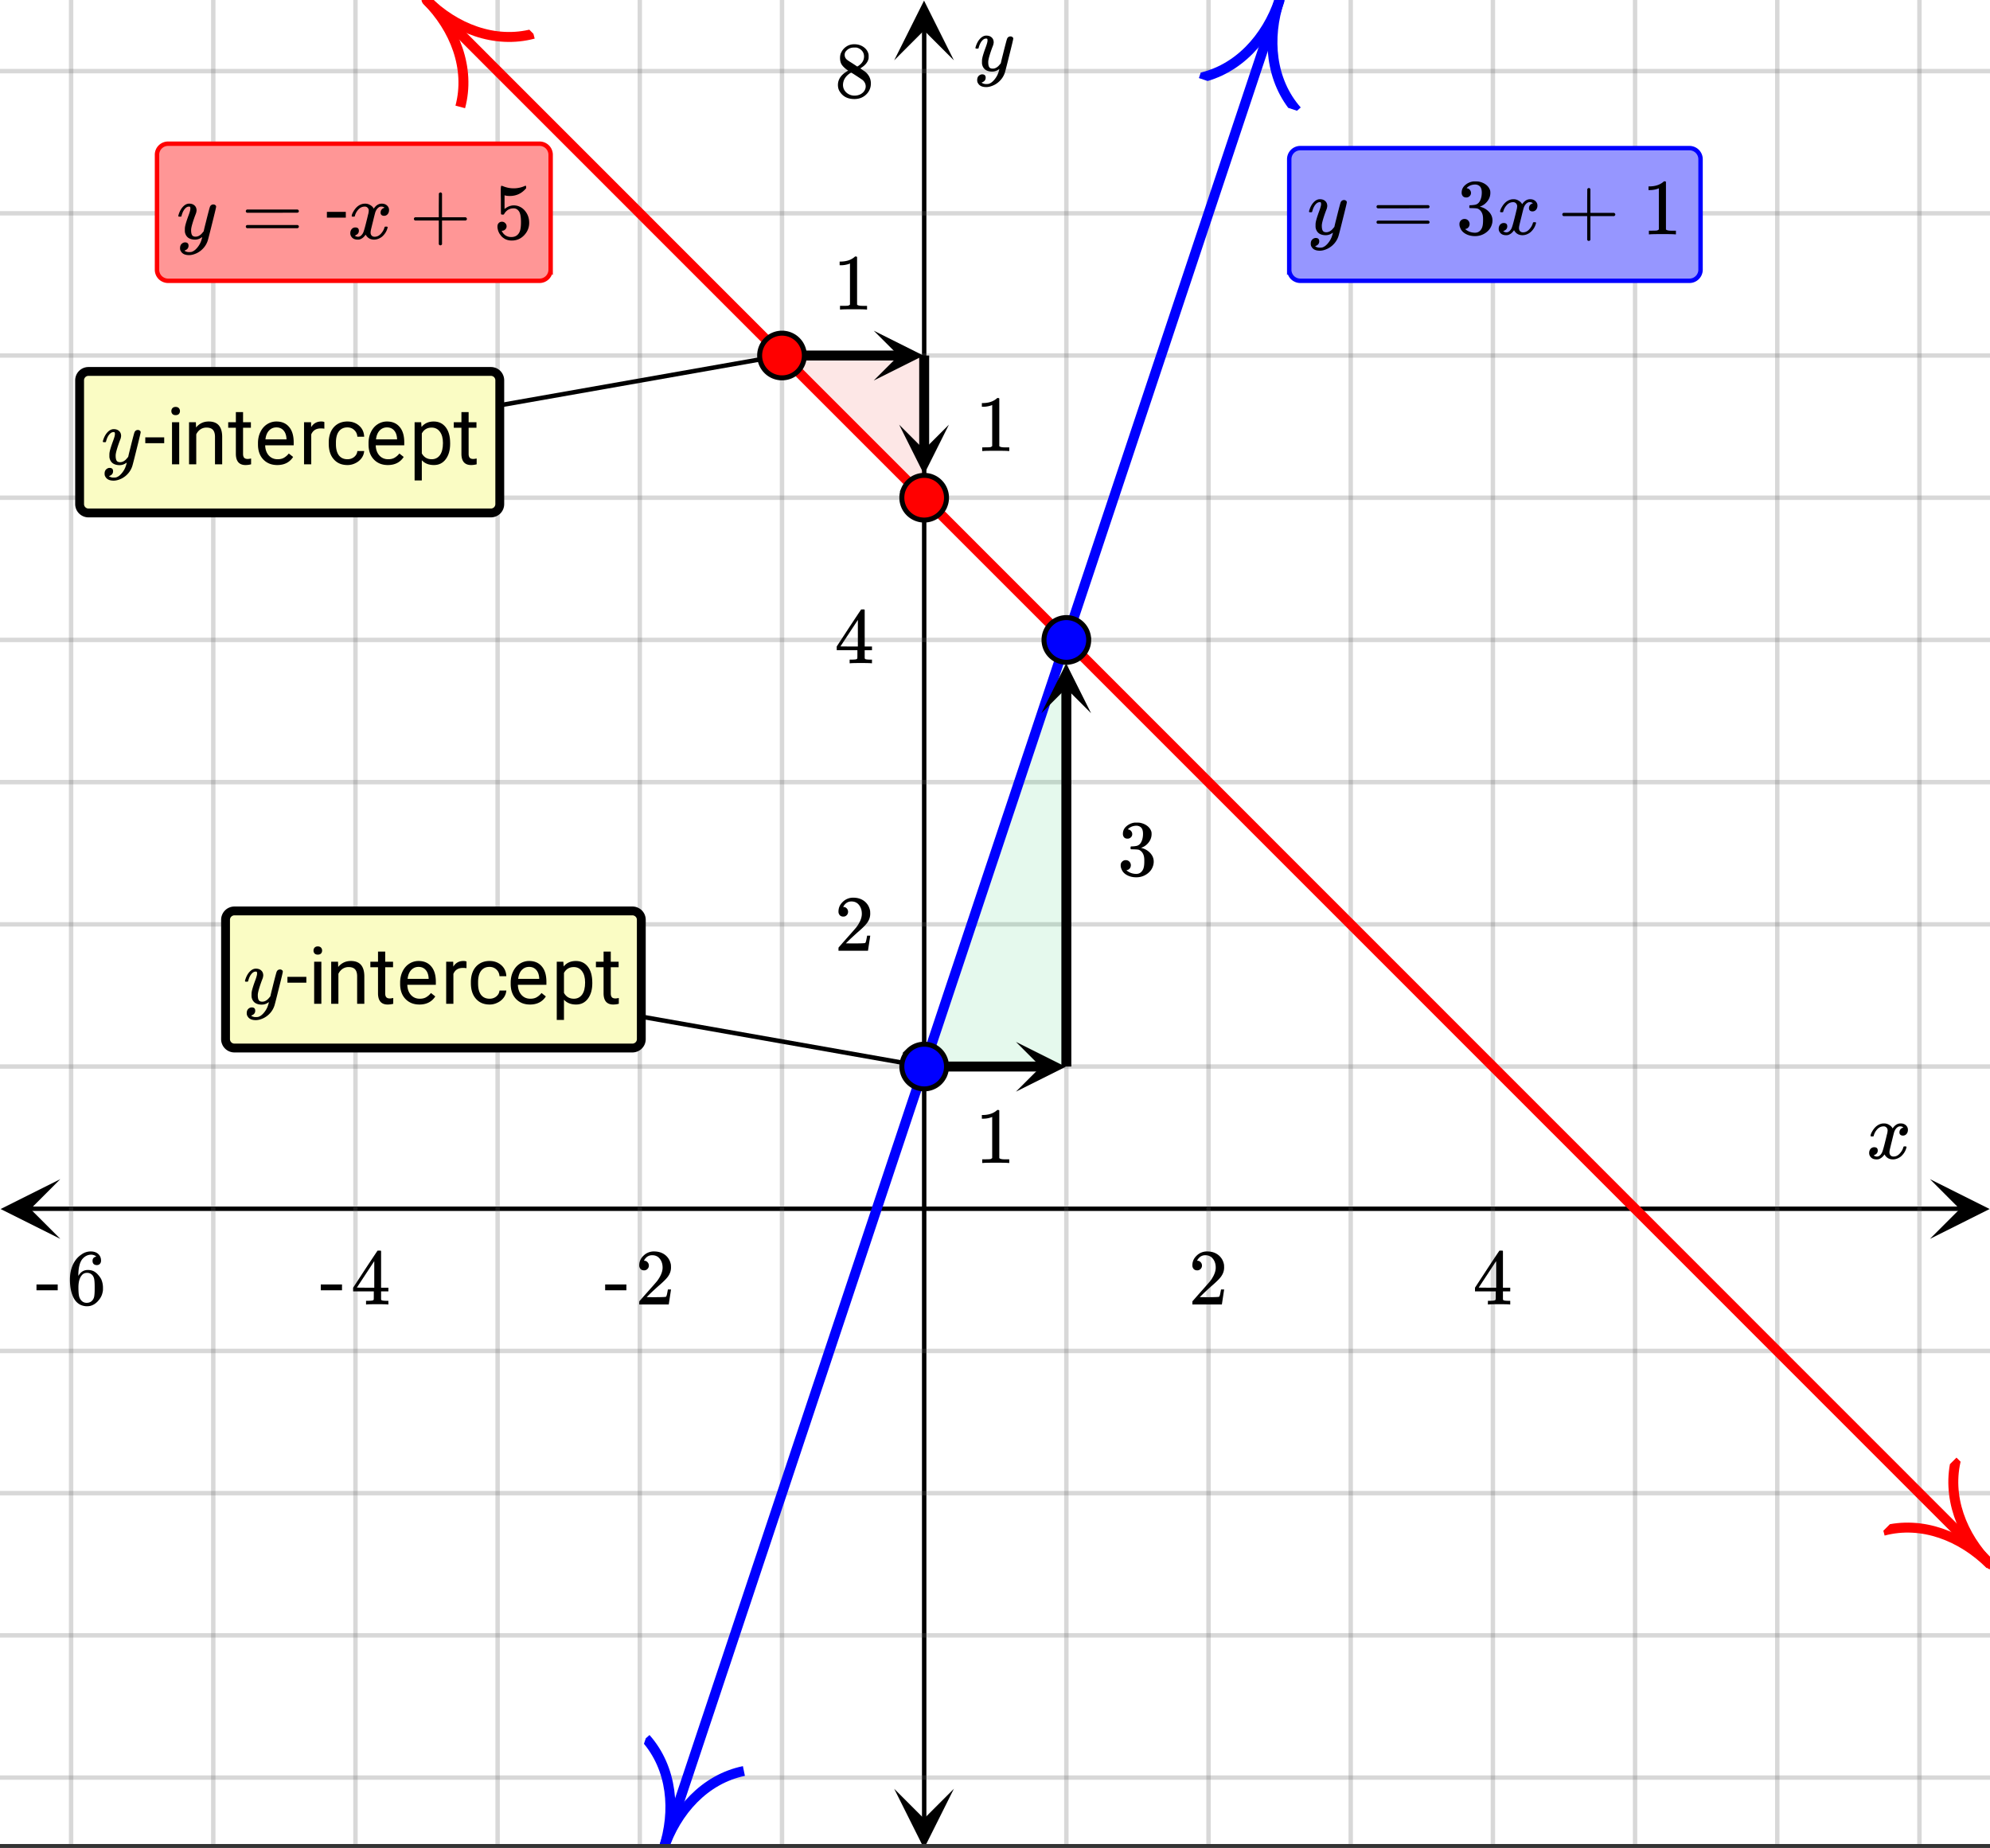 <svg xmlns="http://www.w3.org/2000/svg" xmlns:xlink="http://www.w3.org/1999/xlink" width="449.28" height="417.28" viewBox="0 0 336.96 312.96"><rect x="0" y="0" width="336.96" height="312.96" fill="#333333" stroke="none"/><defs><symbol overflow="visible" id="v"><path d="M.781-3.75C.727-3.8.703-3.848.703-3.89c.031-.25.172-.563.422-.938.414-.633.941-1.004 1.578-1.11.133-.007.235-.015.297-.015.313 0 .598.086.86.25.269.156.46.355.578.594.113-.157.187-.25.218-.282.332-.375.711-.562 1.14-.562.364 0 .661.105.891.312.227.211.344.465.344.766 0 .281-.078.516-.234.703a.776.776 0 0 1-.625.281.64.64 0 0 1-.422-.14.521.521 0 0 1-.156-.39c0-.415.222-.696.672-.845a.58.58 0 0 0-.141-.093.705.705 0 0 0-.39-.094.91.91 0 0 0-.266.031c-.336.149-.586.445-.75.89-.032.075-.164.579-.39 1.516-.231.93-.356 1.45-.376 1.563a1.827 1.827 0 0 0-.047.406c0 .211.063.383.188.516.125.125.289.187.5.187.383 0 .726-.16 1.031-.484.3-.32.508-.676.625-1.063.02-.082.04-.129.063-.14.03-.02.109-.031.234-.031.164 0 .25.039.25.109 0 .012-.012.058-.031.14-.149.563-.461 1.055-.938 1.47-.43.323-.875.484-1.344.484-.625 0-1.101-.282-1.421-.844-.262.406-.594.68-1 .812-.086.02-.2.032-.344.032-.524 0-.89-.188-1.11-.563a.953.953 0 0 1-.14-.531c0-.27.078-.5.234-.688a.798.798 0 0 1 .625-.28c.395 0 .594.187.594.562 0 .336-.164.574-.484.718a.359.359 0 0 1-.063.047l-.078.031c-.012.012-.024.016-.031.016h-.032c0 .031.063.074.188.125a.817.817 0 0 0 .36.078c.32 0 .597-.203.827-.61.102-.163.282-.75.532-1.75.05-.206.109-.437.171-.687.063-.257.11-.457.141-.593.031-.133.05-.211.063-.235a2.86 2.86 0 0 0 .078-.531.678.678 0 0 0-.188-.5.613.613 0 0 0-.484-.203c-.406 0-.762.156-1.063.469a2.562 2.562 0 0 0-.609 1.078c-.012.074-.031.12-.063.14a.752.752 0 0 1-.218.016zm0 0"/></symbol><symbol overflow="visible" id="A"><path d="M6.234-5.813c.125 0 .227.04.313.11.094.062.14.152.14.266 0 .117-.226 1.058-.671 2.828C5.578-.836 5.328.133 5.266.312a3.459 3.459 0 0 1-.688 1.22 3.641 3.641 0 0 1-1.11.874c-.491.239-.945.36-1.359.36-.687 0-1.152-.22-1.39-.657-.094-.125-.14-.304-.14-.53 0-.306.085-.544.265-.72.187-.168.379-.25.578-.25.394 0 .594.188.594.563 0 .332-.157.578-.47.734a.298.298 0 0 1-.062.032.295.295 0 0 0-.078.03c-.011.009-.023.016-.031.016L1.328 2c.031.05.129.11.297.172.133.05.273.078.422.078h.11c.155 0 .273-.012.359-.031.332-.094.648-.324.953-.688A3.69 3.69 0 0 0 4.188.25c.093-.3.14-.477.14-.531 0-.008-.012-.004-.031.015a.358.358 0 0 1-.078.047c-.336.239-.703.36-1.11.36-.46 0-.84-.106-1.14-.313-.293-.219-.48-.531-.563-.937a2.932 2.932 0 0 1-.015-.407c0-.218.007-.382.03-.5.063-.394.266-1.054.61-1.984.196-.531.297-.898.297-1.11a.838.838 0 0 0-.031-.265c-.024-.05-.074-.078-.156-.078h-.063c-.21 0-.406.094-.594.281-.293.293-.511.727-.656 1.297 0 .012-.008.027-.015.047a.188.188 0 0 1-.032.047l-.015.015c-.012.012-.028.016-.047.016h-.36C.305-3.8.281-3.836.281-3.86a.97.97 0 0 1 .047-.203c.188-.625.469-1.113.844-1.468.3-.282.617-.422.953-.422.383 0 .688.105.906.312.227.2.344.485.344.86-.023.168-.04.261-.047.281 0 .055-.07.246-.203.578-.367 1-.586 1.735-.656 2.203a1.857 1.857 0 0 0-.016.297c0 .344.05.61.156.797.114.18.313.266.594.266.207 0 .406-.051.594-.157a1.84 1.84 0 0 0 .422-.328c.093-.101.21-.242.36-.422a32.833 32.833 0 0 1 .25-1.063c.093-.35.175-.687.25-1 .343-1.35.534-2.062.577-2.124a.592.592 0 0 1 .578-.36zm0 0"/></symbol><symbol overflow="visible" id="w"><path d="M1.484-5.781c-.25 0-.449-.078-.593-.235a.872.872 0 0 1-.22-.609c0-.645.243-1.195.735-1.656a2.46 2.46 0 0 1 1.766-.703c.77 0 1.41.21 1.922.625.508.418.82.964.937 1.64.008.168.016.32.016.453 0 .524-.156 1.012-.469 1.47-.25.374-.758.89-1.516 1.546-.324.281-.777.695-1.359 1.234l-.781.766 1.016.016c1.414 0 2.164-.024 2.25-.079.039-.007.085-.101.14-.28.031-.095.094-.4.188-.923v-.03h.53v.03l-.374 2.47V0h-5v-.25c0-.188.008-.29.031-.313.008-.007.383-.437 1.125-1.28.977-1.095 1.61-1.813 1.89-2.157.602-.82.907-1.57.907-2.25 0-.594-.156-1.086-.469-1.484-.312-.407-.746-.61-1.297-.61-.523 0-.945.235-1.265.703-.024.032-.047.079-.078.141a.274.274 0 0 0-.047.078c0 .012.02.016.062.016a.68.68 0 0 1 .547.25.801.801 0 0 1 .219.562c0 .23-.078.422-.235.578a.76.76 0 0 1-.578.235zm0 0"/></symbol><symbol overflow="visible" id="x"><path d="M6.234 0c-.125-.031-.71-.047-1.75-.047-1.074 0-1.671.016-1.796.047h-.126v-.625h.422c.383-.008.618-.031.704-.063a.286.286 0 0 0 .171-.14c.008-.008.016-.25.016-.719v-.672h-3.5v-.625l2.031-3.11A431.58 431.58 0 0 1 4.5-9.108c.02-.008.113-.016.281-.016h.25l.078.078v6.203h1.235v.625H5.109V-.89a.25.25 0 0 0 .079.157c.07.062.328.101.765.109h.39V0zm-2.28-2.844v-4.5L1-2.859l1.469.015zm0 0"/></symbol><symbol overflow="visible" id="y"><path d="M.14-2.406v-.985h3.594v.985zm0 0"/></symbol><symbol overflow="visible" id="z"><path d="M5.031-8.11c-.199-.195-.48-.304-.843-.328-.625 0-1.153.274-1.579.813-.418.586-.625 1.492-.625 2.719L2-4.86l.11-.172c.363-.54.859-.813 1.484-.813.414 0 .781.09 1.094.266a2.6 2.6 0 0 1 .64.547c.219.242.395.492.531.75.196.449.297.933.297 1.453v.234c0 .211-.027.403-.078.578-.105.532-.383 1.032-.828 1.5-.387.407-.82.66-1.297.766a2.688 2.688 0 0 1-.547.047c-.168 0-.32-.016-.453-.047-.668-.125-1.2-.484-1.594-1.078C.83-1.66.563-2.79.563-4.218c0-.97.171-1.817.515-2.548.344-.726.82-1.296 1.438-1.703a2.62 2.62 0 0 1 1.562-.515c.531 0 .953.14 1.266.421.32.282.484.665.484 1.141 0 .23-.07.414-.203.547-.125.137-.297.203-.516.203-.218 0-.398-.062-.53-.187-.126-.125-.188-.301-.188-.532 0-.406.21-.644.64-.718zm-.593 3.235a1.18 1.18 0 0 0-.97-.484c-.335 0-.605.105-.812.312C2.22-4.597 2-3.883 2-2.907c0 .794.05 1.345.156 1.657.094.273.242.5.453.688.22.187.477.28.782.28.457 0 .804-.171 1.046-.515.133-.187.22-.41.25-.672.04-.258.063-.64.063-1.14v-.422c0-.508-.023-.895-.063-1.156a1.566 1.566 0 0 0-.25-.688zm0 0"/></symbol><symbol overflow="visible" id="B"><path d="M2.313-4.516c-.438-.289-.778-.593-1.016-.906-.242-.312-.36-.723-.36-1.234 0-.383.07-.707.22-.969.195-.406.488-.734.874-.984.383-.25.82-.375 1.313-.375.613 0 1.144.164 1.594.484.445.324.722.734.828 1.234.007.055.015.164.015.329 0 .199-.008.328-.015.39-.137.594-.547 1.11-1.235 1.547l-.156.11c.5.343.758.523.781.53.664.544 1 1.215 1 2.016 0 .73-.265 1.356-.797 1.875-.53.508-1.199.766-2 .766C2.254.297 1.441-.11.922-.922c-.23-.32-.344-.71-.344-1.172 0-.976.578-1.785 1.735-2.422zM5-6.922c0-.383-.125-.71-.375-.984a1.69 1.69 0 0 0-.922-.516h-.437c-.48 0-.883.164-1.204.485-.23.21-.343.453-.343.734 0 .387.164.695.5.922.039.043.328.23.86.562l.78.516c.008-.008.067-.047.172-.11a2.95 2.95 0 0 0 .25-.187C4.758-5.883 5-6.36 5-6.922zM1.437-2.109c0 .523.192.96.579 1.312a2.01 2.01 0 0 0 1.359.516c.363 0 .695-.07 1-.219.3-.156.531-.36.688-.61.144-.226.218-.472.218-.734 0-.383-.156-.726-.468-1.031-.075-.07-.45-.328-1.125-.766l-.407-.265C3.133-4 3.02-4.07 2.937-4.125l-.109-.063-.156.079c-.563.367-.938.812-1.125 1.343-.074.243-.11.461-.11.657zm0 0"/></symbol><symbol overflow="visible" id="K"><path d="M.75-4.672c0-.125.063-.219.188-.281H9.53c.133.062.203.156.203.281 0 .094-.062.18-.187.25l-4.281.016H.969C.82-4.457.75-4.546.75-4.672zm0 2.61c0-.133.07-.223.219-.266h8.578a.249.249 0 0 0 .062.047l.063.047c.02.011.035.039.047.078.008.031.015.062.015.094 0 .117-.07.203-.203.265H.937C.813-1.859.75-1.945.75-2.063zm0 0"/></symbol><symbol overflow="visible" id="L"><path d="M1.719-6.25c-.25 0-.446-.07-.578-.219a.863.863 0 0 1-.204-.593c0-.508.196-.938.594-1.282a2.566 2.566 0 0 1 1.407-.625h.203c.312 0 .507.008.593.016.301.043.602.137.907.281.593.305.968.727 1.125 1.266.02.093.03.218.03.375 0 .523-.167.996-.5 1.422-.323.418-.73.714-1.218.89-.055.024-.055.04 0 .047.008 0 .05.012.125.031.55.157 1.016.446 1.39.86.376.418.563.89.563 1.422 0 .367-.086.718-.25 1.062-.218.461-.574.84-1.062 1.14-.492.302-1.04.454-1.64.454-.595 0-1.122-.125-1.579-.375-.46-.25-.766-.586-.922-1.016a1.45 1.45 0 0 1-.14-.656c0-.25.082-.453.25-.61a.831.831 0 0 1 .609-.25c.25 0 .453.087.61.25.163.169.25.372.25.61 0 .21-.063.39-.188.547a.768.768 0 0 1-.469.281l-.094.031c.489.407 1.047.61 1.672.61.5 0 .875-.239 1.125-.719.156-.29.234-.742.234-1.36v-.265c0-.852-.292-1.426-.875-1.719-.124-.05-.398-.082-.812-.093l-.563-.016-.046-.031c-.024-.02-.032-.086-.032-.204 0-.113.008-.18.032-.203.03-.03.054-.046.078-.046.25 0 .508-.02.781-.063.395-.05.695-.27.906-.656.207-.395.313-.867.313-1.422 0-.582-.157-.973-.469-1.172a1.131 1.131 0 0 0-.64-.188c-.45 0-.844.122-1.188.36l-.125.094a.671.671 0 0 0-.094.109l-.047.047a.88.88 0 0 0 .094.031c.176.024.328.11.453.266.125.148.188.32.188.515a.715.715 0 0 1-.235.547.76.76 0 0 1-.562.219zm0 0"/></symbol><symbol overflow="visible" id="M"><path d="M.938-3.094C.813-3.164.75-3.258.75-3.375c0-.113.063-.203.188-.266h4.03v-2.015l.016-2.032c.094-.113.18-.171.266-.171.113 0 .203.07.266.203v4.015H9.53c.133.075.203.168.203.282 0 .105-.07.195-.203.265H5.516V.922c-.063.125-.157.187-.282.187-.117 0-.203-.062-.265-.187v-4.016zm0 0"/></symbol><symbol overflow="visible" id="N"><path d="M5.61 0c-.157-.031-.872-.047-2.141-.047C2.207-.047 1.5-.03 1.344 0h-.157v-.625h.344c.52 0 .86-.008 1.016-.031.07-.008.18-.067.328-.172v-6.969c-.023 0-.059.016-.11.047a4.134 4.134 0 0 1-1.39.25h-.25v-.625h.25c.758-.02 1.39-.188 1.89-.5a2.46 2.46 0 0 0 .422-.313c.008-.03.063-.046.157-.046a.36.36 0 0 1 .234.078v8.078c.133.137.43.203.89.203h.798V0zm0 0"/></symbol><symbol overflow="visible" id="O"><path d="M1.438-2.89a.72.72 0 0 1 .546.234.72.72 0 0 1 .235.547c0 .21-.078.386-.235.53a.73.73 0 0 1-.515.22h-.094l.047.062c.133.293.336.531.61.719.28.187.609.281.984.281.644 0 1.101-.27 1.375-.812.175-.332.265-.907.265-1.72 0-.925-.125-1.55-.375-1.874-.23-.3-.515-.453-.86-.453-.698 0-1.23.308-1.593.922a.312.312 0 0 1-.094.125.761.761 0 0 1-.203.015c-.148 0-.23-.031-.25-.093-.023-.032-.031-.817-.031-2.36 0-.258-.008-.57-.016-.937v-.72c0-.5.032-.75.094-.75a.047.047 0 0 1 .047-.03l.25.078a4.646 4.646 0 0 0 3.625-.016.402.402 0 0 1 .172-.062c.07 0 .11.086.11.25v.171C4.8-7.686 3.878-7.25 2.765-7.25c-.282 0-.532-.023-.75-.078l-.141-.031v2.312c.508-.406 1.035-.61 1.578-.61.164 0 .348.024.547.063.602.157 1.094.5 1.469 1.032.383.523.578 1.14.578 1.859 0 .812-.29 1.515-.86 2.11-.562.593-1.261.89-2.093.89C2.52.297 2.035.14 1.64-.172a1.618 1.618 0 0 1-.438-.453C.93-.945.758-1.348.687-1.828c0-.02-.007-.055-.015-.11v-.14c0-.25.07-.445.219-.594a.745.745 0 0 1 .546-.219zm0 0"/></symbol><symbol overflow="visible" id="C"><path d="M3.453-3.578H.25v-.985h3.203zm0 0"/></symbol><symbol overflow="visible" id="D"><path d="M2.25 0H1.031v-7.125H2.25zM.922-9.016c0-.195.062-.363.187-.5.125-.132.301-.203.532-.203.238 0 .421.07.546.203a.716.716 0 0 1 .188.5c0 .2-.063.368-.188.5-.124.125-.308.188-.546.188-.23 0-.407-.063-.532-.188a.703.703 0 0 1-.187-.5zm0 0"/></symbol><symbol overflow="visible" id="E"><path d="M2.078-7.125l.031.89C2.66-6.91 3.375-7.25 4.25-7.25c1.5 0 2.258.852 2.281 2.547V0H5.313v-4.719c-.012-.508-.133-.883-.36-1.125-.23-.25-.59-.375-1.078-.375a1.8 1.8 0 0 0-1.047.313c-.293.21-.523.484-.687.828V0H.92v-7.125zm0 0"/></symbol><symbol overflow="visible" id="F"><path d="M2.578-8.844v1.719h1.328v.938H2.578v4.421c0 .282.055.496.172.641.125.148.328.219.61.219.132 0 .328-.024.578-.078V0A3.824 3.824 0 0 1 3 .125c-.543 0-.953-.16-1.234-.484-.274-.332-.407-.801-.407-1.407v-4.421H.063v-.938h1.296v-1.719zm0 0"/></symbol><symbol overflow="visible" id="G"><path d="M3.875.125c-.969 0-1.758-.313-2.36-.938C.91-1.445.61-2.296.61-3.358v-.235c0-.695.133-1.32.407-1.875.27-.562.644-1 1.125-1.312a2.9 2.9 0 0 1 1.593-.469c.914 0 1.63.309 2.141.922.52.605.781 1.476.781 2.61v.5H1.828c.02.71.223 1.28.61 1.718.394.43.894.64 1.5.64.437 0 .8-.085 1.093-.265.301-.176.567-.41.797-.703l.734.578C5.97-.332 5.07.125 3.876.125zm-.14-6.375c-.5 0-.919.18-1.25.531-.337.356-.54.856-.61 1.5h3.563v-.093c-.032-.614-.2-1.086-.5-1.422-.305-.344-.704-.516-1.204-.516zm0 0"/></symbol><symbol overflow="visible" id="H"><path d="M4.36-6.031a3.454 3.454 0 0 0-.594-.047c-.805 0-1.344.34-1.625 1.016V0H.92v-7.125H2.11l.016.828c.395-.633.96-.953 1.703-.953.238 0 .414.031.531.094zm0 0"/></symbol><symbol overflow="visible" id="I"><path d="M3.781-.86c.438 0 .817-.128 1.14-.39.321-.27.5-.602.532-1H6.61a2.279 2.279 0 0 1-.421 1.172 2.78 2.78 0 0 1-1.047.875c-.43.219-.883.328-1.36.328-.969 0-1.742-.32-2.312-.969C.895-1.488.609-2.375.609-3.5v-.203c0-.688.125-1.3.375-1.844.258-.539.625-.957 1.094-1.25.477-.3 1.04-.453 1.688-.453.8 0 1.468.242 2 .719.53.468.812 1.09.843 1.86H5.453c-.031-.458-.203-.833-.516-1.126-.312-.3-.703-.453-1.171-.453-.618 0-1.094.227-1.438.672-.336.437-.5 1.078-.5 1.922v.234c0 .824.164 1.461.5 1.906.344.438.828.657 1.453.657zm0 0"/></symbol><symbol overflow="visible" id="J"><path d="M6.938-3.484c0 1.086-.25 1.96-.75 2.625-.493.656-1.157.984-2 .984-.868 0-1.547-.27-2.047-.813v3.422H.92v-9.859h1.11l.063.797c.5-.613 1.187-.922 2.062-.922.852 0 1.532.324 2.032.969.5.648.75 1.543.75 2.687zm-1.22-.141c0-.8-.171-1.43-.515-1.89-.344-.47-.812-.704-1.406-.704-.742 0-1.293.328-1.656.985v3.39c.363.657.921.985 1.671.985.583 0 1.047-.227 1.391-.688.344-.469.516-1.16.516-2.078zm0 0"/></symbol><clipPath id="a"><path d="M0 0h336.96v312.285H0zm0 0"/></clipPath><clipPath id="b"><path d="M.102 199.695H10.21v10.114H.1zm0 0"/></clipPath><clipPath id="c"><path d="M326.79 199.695h10.108v10.114H326.79zm0 0"/></clipPath><clipPath id="d"><path d="M11 0h315v312.285H11zm0 0"/></clipPath><clipPath id="e"><path d="M151.41 302.938h10.11v9.347h-10.11zm0 0"/></clipPath><clipPath id="f"><path d="M151.41.102h10.11v10.113h-10.11zm0 0"/></clipPath><clipPath id="g"><path d="M0 11h336.96v291H0zm0 0"/></clipPath><clipPath id="h"><path d="M111 0h107v312.285H111zm0 0"/></clipPath><clipPath id="i"><path d="M104 284h32v28.285h-32zm0 0"/></clipPath><clipPath id="j"><path d="M104.02 310.383l11.988-35.985 35.965 11.993-11.985 35.98zm0 0"/></clipPath><clipPath id="k"><path d="M203 0h27v26h-27zm0 0"/></clipPath><clipPath id="l"><path d="M203.004 13.223l11.984-35.985 35.969 11.992-11.984 35.98zm0 0"/></clipPath><clipPath id="m"><path d="M71 0h265.96v266H71zm0 0"/></clipPath><clipPath id="n"><path d="M62 0h38v28H62zm0 0"/></clipPath><clipPath id="o"><path d="M78.41-6.195l26.805 26.82-26.813 26.816-26.804-26.824zm0 0"/></clipPath><clipPath id="p"><path d="M309 246h27.96v29H309zm0 0"/></clipPath><clipPath id="q"><path d="M331.285 246.855l26.8 26.825-26.812 26.812-26.8-26.82zm0 0"/></clipPath><clipPath id="r"><path d="M172.027 176.45H181V185h-8.973zm0 0"/></clipPath><clipPath id="s"><path d="M176.324 112H185v8.79h-8.676zm0 0"/></clipPath><clipPath id="t"><path d="M147.953 56.008H157V65h-9.047zm0 0"/></clipPath><clipPath id="u"><path d="M152 71.922h8.676V81H152zm0 0"/></clipPath></defs><g clip-path="url(#a)" fill="#fff"><path d="M0 0h336.96v312.96H0z"/><path d="M0 0h336.96v312.96H0z"/></g><path d="M6.75 273.308h436.5" transform="scale(.749 .749)" fill="none" stroke="#000"/><g clip-path="url(#b)"><path d="M10.21 199.695L.103 204.754l10.109 5.055-5.055-5.055zm0 0"/></g><g clip-path="url(#c)"><path d="M326.79 199.695l10.108 5.059-10.109 5.055 5.055-5.055zm0 0"/></g><g clip-path="url(#d)"><path d="M241.07 0v418M273.213 0v418M305.36 0v418M337.5 0v418M369.641 0v418M401.788 0v418M433.929 0v418M176.788 0v418M144.641 0v418M112.5 0v418M80.359 0v418M48.212 0v418M16.071 0v418" transform="scale(.749 .749)" fill="none" stroke-linecap="round" stroke-linejoin="round" stroke="#666" stroke-opacity=".251"/></g><path d="M208.93 411.253V6.753" transform="scale(.749 .749)" fill="none" stroke="#000"/><g clip-path="url(#e)"><path d="M151.41 302.938l5.055 10.113 5.055-10.113-5.055 5.058zm0 0"/></g><g clip-path="url(#f)"><path d="M151.41 10.215L156.465.102l5.055 10.113-5.055-5.059zm0 0"/></g><g clip-path="url(#g)"><path d="M0 241.153h450M0 209.003h450M0 176.846h450M0 144.692h450M0 112.536h450M0 80.386h450M0 48.231h450M0 16.075h450M0 305.463h450M0 337.613h450M0 369.77h450M0 401.925h450" transform="scale(.749 .749)" fill="none" stroke-linecap="round" stroke-linejoin="round" stroke="#666" stroke-opacity=".251"/></g><path d="M156.465 180.664h24.07v-72.266zm0 0" fill="#00cc52" fill-opacity=".102"/><path d="M132.395 60.223h24.07v24.086zm0 0" fill="#f2190d" fill-opacity=".102"/><g clip-path="url(#h)"><path d="M149.998 418l.94-2.806 3.734-11.22.939-2.805 3.734-11.221.94-2.805 2.8-8.416.94-2.805.933-2.805.934-2.81 1.867-5.611.939-2.805 2.8-8.416.94-2.805 3.734-11.22.94-2.806 3.734-11.22.939-2.806 2.801-8.416.939-2.805 3.735-11.22.938-2.806 2.801-8.415.94-2.81 3.734-11.222.939-2.805 3.735-11.22.939-2.806 2.8-8.415.94-2.805 3.734-11.221.94-2.805 3.734-11.221.939-2.805 2.8-8.416.94-2.805.933-2.81 2.801-8.416.94-2.805 2.8-8.416.94-2.805 3.734-11.22.939-2.806 3.734-11.22.94-2.806 2.8-8.416.94-2.805 3.734-11.22.939-2.806.933-2.805.934-2.81 1.867-5.61.94-2.806 2.8-8.415.94-2.806 3.734-11.22.939-2.806 2.8-8.415.94-2.805 3.734-11.221.94-2.805 3.734-11.221.939-2.805 2.801-8.416.939-2.81 3.735-11.221.938-2.805 3.735-11.221.939-2.805 2.801-8.416.939-2.805" transform="scale(.749 .749)" fill="none" stroke-width="2.25" stroke-linecap="round" stroke-linejoin="round" stroke="#00f"/></g><g clip-path="url(#i)"><g clip-path="url(#j)"><path d="M0 5.2c4.04 0 7.99 1.72 10 5.19M10 0C7.99 3.47 4.04 5.2 0 5.2" transform="matrix(.533 -1.599 1.599 .533 104.02 310.382)" fill="none" stroke="#00f"/></g></g><g clip-path="url(#k)"><g clip-path="url(#l)"><path d="M10 5.2c-4.04 0-7.99 1.72-10 5.19M0 0c2.01 3.47 5.96 5.2 10 5.2" transform="matrix(.533 -1.599 1.599 .533 203.003 13.22)" fill="none" stroke="#00f"/></g></g><g clip-path="url(#m)"><path d="M96.43 0l2.373 2.372 2.373 2.378 7.12 7.117 2.368 2.378 7.12 7.117 2.373 2.378 7.12 7.117 2.373 2.378 7.12 7.117 2.374 2.378 4.746 4.744 2.368 2.373 2.374 2.378 7.12 7.117 2.373 2.377 4.747 4.745 2.373 2.378 7.12 7.117 2.373 2.378 4.747 4.745 2.368 2.372 2.373 2.378 7.12 7.117 2.373 2.378 7.12 7.117 2.374 2.377 7.12 7.118 2.373 2.377 2.373 2.373 2.368 2.372 2.373 2.373 2.374 2.377 4.746 4.745 2.374 2.378 7.12 7.117 2.373 2.378 7.12 7.117 2.373 2.378 2.373 2.372 2.369 2.372 2.373 2.373 2.373 2.377 7.12 7.118 2.373 2.377 7.12 7.118 2.374 2.377 4.746 4.745 2.374 2.378 2.373 2.372 2.368 2.373 2.373 2.372 2.374 2.378 7.12 7.117 2.373 2.378 7.12 7.117 2.373 2.377 7.12 7.118 2.373 2.377 2.374 2.373 2.368 2.372 2.373 2.373 2.373 2.377 7.12 7.117 2.374 2.378 4.746 4.745 2.373 2.378 7.12 7.117 2.374 2.377 2.373 2.373 2.368 2.372 2.373 2.373 2.374 2.377 7.12 7.118 2.373 2.377 7.12 7.118 2.373 2.377 7.12 7.117 2.373 2.378 2.368 2.372 4.747 4.745 2.373 2.378 4.747 4.745 2.373 2.377 7.12 7.118 2.374 2.377 7.12 7.118 2.373 2.377 2.368 2.373 4.746 4.744 2.374 2.378 7.12 7.117 2.373 2.378" transform="scale(.749 .749)" fill="none" stroke-width="2.25" stroke-linecap="round" stroke-linejoin="round" stroke="red"/></g><g clip-path="url(#n)"><g clip-path="url(#o)"><path d="M0 5.2c4.04 0 7.99 1.72 10 5.19M10 0C7.99 3.47 4.04 5.2 0 5.2" transform="matrix(1.191 1.192 -1.192 1.192 78.411 -6.197)" fill="none" stroke="red"/></g></g><g clip-path="url(#p)"><g clip-path="url(#q)"><path d="M10 5.2c-4.04 0-7.99 1.72-10 5.19M0-.001C2.01 3.469 5.96 5.2 10 5.2" transform="matrix(1.191 1.192 -1.192 1.192 331.284 246.857)" fill="none" stroke="red"/></g></g><path d="M208.93 241.153L98.14 221.61M176.788 80.386L65.994 99.928" transform="scale(.749 .749)" fill="none" stroke-width="1.012" stroke="#000"/><path d="M208.93 241.153h26.518" transform="scale(.749 .749)" fill="none" stroke-width="2.25" stroke="#000"/><g clip-path="url(#r)"><path d="M172.027 176.45l8.426 4.214-8.426 4.215 4.211-4.215zm0 0"/></g><path d="M241.07 241.153V155.49" transform="scale(.749 .749)" fill="none" stroke-width="2.25" stroke="#000"/><g clip-path="url(#s)"><path d="M176.324 120.79l4.211-8.43 4.215 8.43-4.215-4.216zm0 0"/></g><path d="M176.788 80.386h26.513" transform="scale(.749 .749)" fill="none" stroke-width="2.25" stroke="#000"/><g clip-path="url(#t)"><path d="M147.953 56.008l8.426 4.215-8.426 4.215 4.215-4.215zm0 0"/></g><path d="M208.93 80.386v21.352" transform="scale(.749 .749)" fill="none" stroke-width="2.25" stroke="#000"/><g clip-path="url(#u)"><path d="M160.676 71.922l-4.211 8.426-4.215-8.426 4.215 4.215zm0 0"/></g><path d="M213.978 241.153c0 .672-.13 1.314-.386 1.934a4.962 4.962 0 0 1-1.095 1.637c-.47.475-1.017.84-1.638 1.095a5.026 5.026 0 0 1-3.865 0 5.044 5.044 0 0 1-2.733-2.732 5.016 5.016 0 0 1-.38-1.934c0-.668.124-1.314.38-1.93.26-.62.62-1.168 1.095-1.642a5.188 5.188 0 0 1 1.638-1.095 5.021 5.021 0 0 1 1.935-.38c.668 0 1.315.125 1.93.38.621.26 1.169.626 1.638 1.095.475.474.84 1.022 1.095 1.642.256.616.386 1.262.386 1.93zm0 0M246.12 144.692a5.016 5.016 0 0 1-1.476 3.571 5.019 5.019 0 0 1-1.638 1.095 5.026 5.026 0 0 1-3.865 0 4.912 4.912 0 0 1-1.638-1.095 5.017 5.017 0 0 1-1.095-1.637 5.04 5.04 0 0 1 1.095-5.506 4.912 4.912 0 0 1 1.638-1.095 4.995 4.995 0 0 1 1.93-.38 5.021 5.021 0 0 1 3.573 1.475 5.1 5.1 0 0 1 1.095 1.637c.256.62.38 1.267.38 1.935zm0 0" transform="scale(.749 .749)" fill="#00f" stroke-width="1.125" stroke="#000"/><path d="M213.978 112.536c0 .673-.13 1.314-.386 1.935a4.963 4.963 0 0 1-1.095 1.637c-.47.474-1.017.84-1.638 1.095a5.026 5.026 0 0 1-3.865 0 5.044 5.044 0 0 1-2.733-2.732 5.016 5.016 0 0 1-.38-1.935c0-.667.124-1.314.38-1.93a4.99 4.99 0 0 1 1.095-1.636 5.019 5.019 0 0 1 1.638-1.095 4.932 4.932 0 0 1 1.935-.386c.668 0 1.315.125 1.93.386.621.255 1.169.62 1.638 1.095a4.91 4.91 0 0 1 1.095 1.637c.256.615.386 1.262.386 1.93zm0 0M181.837 80.386c0 .667-.13 1.314-.386 1.93a4.984 4.984 0 0 1-1.095 1.642 5.014 5.014 0 0 1-3.568 1.476 5.021 5.021 0 0 1-3.573-1.476 4.984 4.984 0 0 1-1.095-1.643 5.021 5.021 0 0 1 0-3.864c.255-.62.62-1.162 1.095-1.637a4.965 4.965 0 0 1 1.638-1.095 5.026 5.026 0 0 1 3.865 0c.62.256 1.163.62 1.638 1.095.474.475.84 1.017 1.095 1.638.256.62.386 1.261.386 1.934zm0 0" transform="scale(.749 .749)" fill="red" stroke-width="1.125" stroke="#000"/><use xlink:href="#v" x="316.031" y="196.209"/><use xlink:href="#w" x="201.229" y="220.922"/><use xlink:href="#x" x="249.38" y="220.922"/><use xlink:href="#y" x="102.329" y="220.922"/><use xlink:href="#w" x="107.571" y="220.922"/><use xlink:href="#y" x="54.177" y="220.922"/><use xlink:href="#x" x="59.42" y="220.922"/><use xlink:href="#y" x="6.038" y="220.922"/><use xlink:href="#z" x="11.28" y="220.922"/><use xlink:href="#A" x="164.884" y="11.982"/><use xlink:href="#w" x="141.306" y="161.011"/><use xlink:href="#x" x="141.306" y="112.333"/><use xlink:href="#B" x="141.306" y="16.476"/><path d="M38.117 175.988V155.77c0-.211.04-.41.121-.602.078-.195.192-.363.34-.512.149-.148.317-.261.512-.34.191-.082.39-.12.601-.12h67.399c.21 0 .41.038.605.12a1.574 1.574 0 0 1 .852.852c.078.191.117.39.117.602v20.218c0 .211-.039.41-.117.602a1.574 1.574 0 0 1-.852.851 1.538 1.538 0 0 1-.605.121H39.69c-.21 0-.41-.039-.601-.12a1.504 1.504 0 0 1-.512-.34 1.504 1.504 0 0 1-.34-.512 1.505 1.505 0 0 1-.12-.602zm0 0" fill="#fafcc4"/><path d="M38.191 175.988V155.77c0-.2.04-.391.118-.575.074-.183.183-.343.324-.484.14-.14.3-.25.484-.324.184-.078.375-.117.574-.117h67.399c.2 0 .39.039.574.117a1.519 1.519 0 0 1 .813.809c.074.183.113.374.113.574v20.218c0 .2-.04.39-.113.575a1.519 1.519 0 0 1-1.387.925H39.69c-.199 0-.39-.039-.574-.117a1.447 1.447 0 0 1-.484-.324c-.14-.14-.25-.3-.324-.484a1.452 1.452 0 0 1-.118-.575zm0 0" fill="none" stroke-width="1.498" stroke="#000"/><use xlink:href="#A" x="41.201" y="169.998"/><use xlink:href="#C" x="48.42" y="169.998"/><use xlink:href="#D" x="52.165" y="169.998"/><use xlink:href="#E" x="55.16" y="169.998"/><use xlink:href="#F" x="62.649" y="169.998"/><use xlink:href="#G" x="67.143" y="169.998"/><use xlink:href="#H" x="74.631" y="169.998"/><use xlink:href="#I" x="79.125" y="169.998"/><use xlink:href="#G" x="85.865" y="169.998"/><use xlink:href="#J" x="93.354" y="169.998"/><use xlink:href="#F" x="100.843" y="169.998"/><path d="M13.402 85.375V64.406c0-.21.043-.41.121-.605a1.61 1.61 0 0 1 .34-.508c.149-.148.32-.262.512-.344.191-.078.395-.117.602-.117h68.148c.21 0 .41.04.605.117.192.082.364.196.508.344.149.145.262.316.344.508.078.195.117.394.117.605v20.969c0 .207-.039.406-.117.602a1.558 1.558 0 0 1-.344.507 1.558 1.558 0 0 1-.508.344 1.606 1.606 0 0 1-.605.117H14.977c-.207 0-.41-.039-.602-.117a1.617 1.617 0 0 1-.512-.344 1.61 1.61 0 0 1-.34-.507 1.606 1.606 0 0 1-.12-.602zm0 0" fill="#fafcc4"/><path d="M13.48 85.375V64.406a1.52 1.52 0 0 1 .438-1.062 1.5 1.5 0 0 1 1.059-.438h68.148a1.52 1.52 0 0 1 1.063.438 1.52 1.52 0 0 1 .438 1.063l-.001 20.968a1.515 1.515 0 0 1-.437 1.059 1.52 1.52 0 0 1-1.062.437h-68.15a1.5 1.5 0 0 1-1.382-.926 1.515 1.515 0 0 1-.114-.57zm0 0" fill="none" stroke-width="1.498" stroke="#000"/><use xlink:href="#A" x="17.131" y="78.633"/><use xlink:href="#C" x="24.351" y="78.633"/><use xlink:href="#D" x="28.095" y="78.633"/><use xlink:href="#E" x="31.091" y="78.633"/><use xlink:href="#F" x="38.579" y="78.633"/><use xlink:href="#G" x="43.073" y="78.633"/><use xlink:href="#H" x="50.562" y="78.633"/><use xlink:href="#I" x="55.055" y="78.633"/><use xlink:href="#G" x="61.795" y="78.633"/><use xlink:href="#J" x="69.284" y="78.633"/><use xlink:href="#F" x="76.773" y="78.633"/><path d="M218.3 45.684V26.96a1.908 1.908 0 0 1 .547-1.324 1.884 1.884 0 0 1 1.324-.55l65.903-.001a1.889 1.889 0 0 1 1.324.55 1.889 1.889 0 0 1 .55 1.324l.001 18.724a1.884 1.884 0 0 1-1.156 1.726c-.23.098-.469.145-.719.145h-65.902c-.246 0-.484-.047-.715-.145a1.882 1.882 0 0 1-.61-.402 1.882 1.882 0 0 1-.402-.61 1.813 1.813 0 0 1-.144-.714zm0 0" fill="#9696ff" stroke="#00f" stroke-width=".749"/><use xlink:href="#A" x="221.367" y="39.691"/><use xlink:href="#K" x="232.331" y="39.691"/><use xlink:href="#L" x="246.56" y="39.691"/><use xlink:href="#v" x="253.3" y="39.691"/><use xlink:href="#M" x="263.784" y="39.691"/><use xlink:href="#N" x="278.013" y="39.691"/><path d="M26.586 45.684V26.21a1.851 1.851 0 0 1 .547-1.324 1.866 1.866 0 0 1 1.324-.547h62.906c.25 0 .489.047.719.14.227.098.43.23.606.407.175.175.312.379.406.61.094.226.144.464.144.714v19.473a1.884 1.884 0 0 1-1.156 1.726c-.23.098-.469.145-.719.145H28.457c-.246 0-.488-.047-.715-.145a1.882 1.882 0 0 1-.61-.402 1.88 1.88 0 0 1-.547-1.324zm0 0" fill="#ff9696" stroke="red" stroke-width=".749"/><use xlink:href="#A" x="29.909" y="40.44"/><use xlink:href="#K" x="40.873" y="40.44"/><use xlink:href="#C" x="55.102" y="40.44"/><use xlink:href="#v" x="58.846" y="40.44"/><use xlink:href="#M" x="69.331" y="40.44"/><use xlink:href="#O" x="83.56" y="40.44"/><use xlink:href="#N" x="165.13" y="196.958"/><use xlink:href="#L" x="189.2" y="148.28"/><use xlink:href="#N" x="141.049" y="52.422"/><use xlink:href="#N" x="165.13" y="76.387"/></svg>